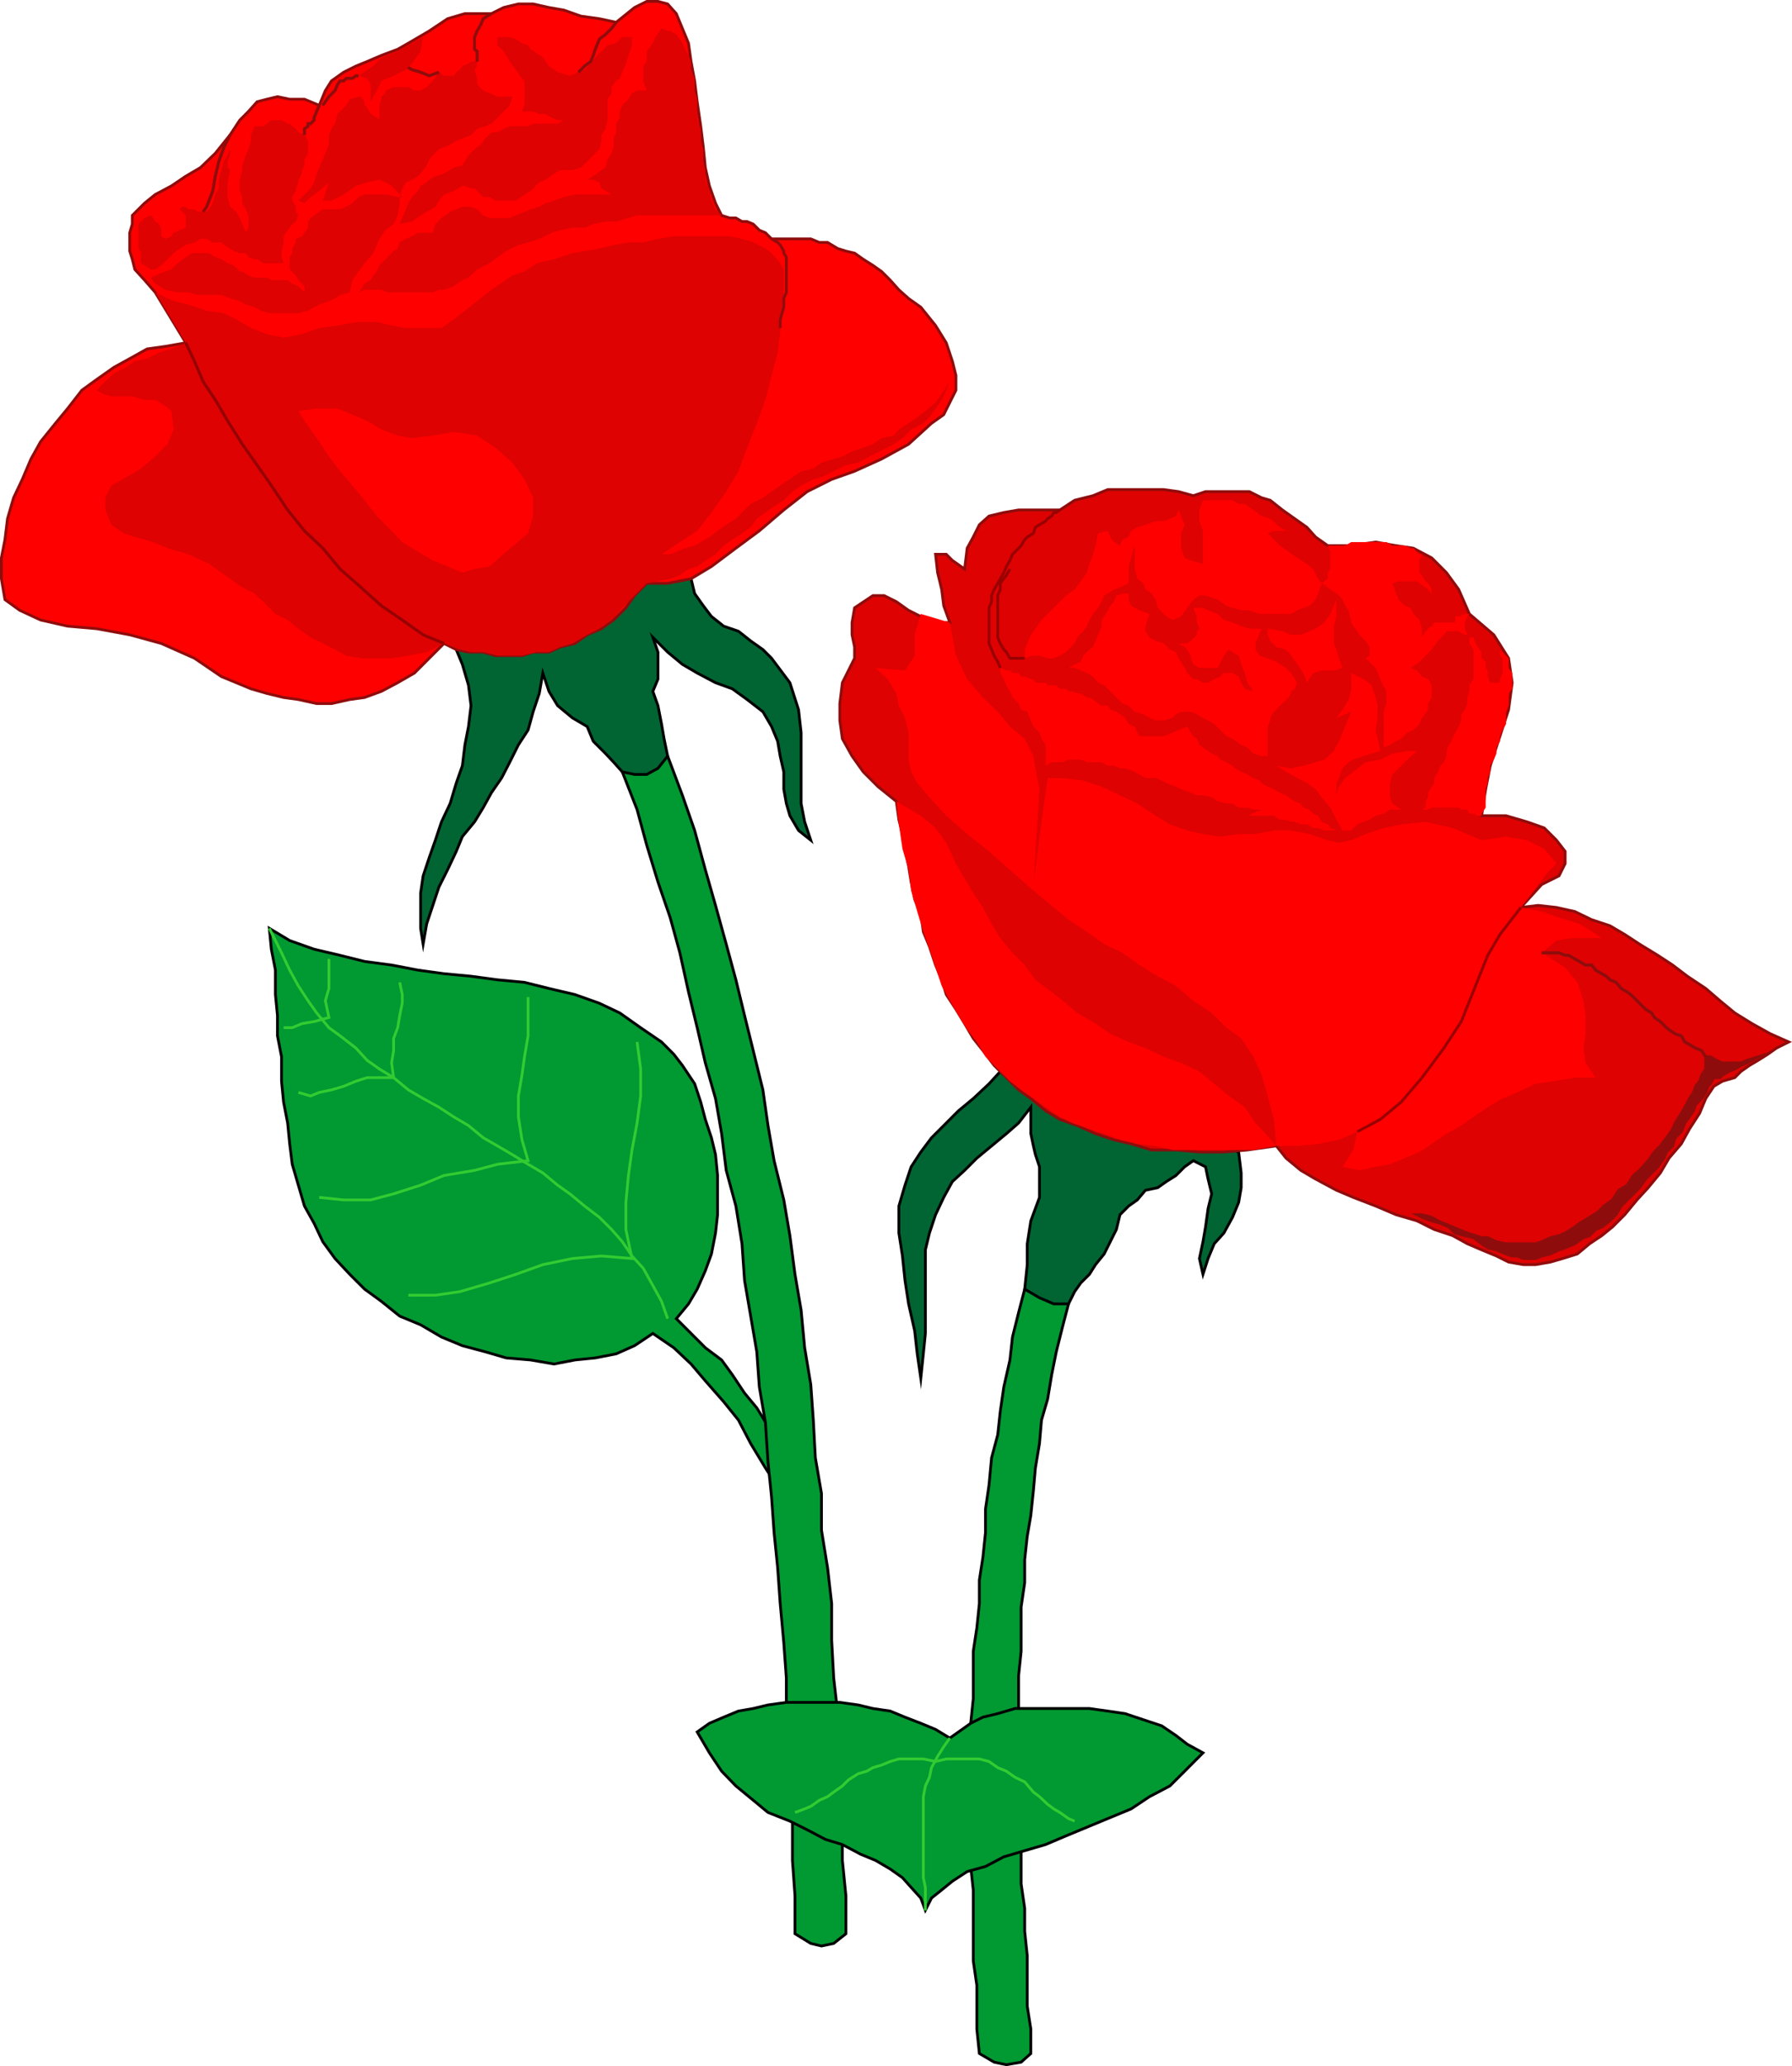 <svg xmlns="http://www.w3.org/2000/svg" width="351.808" height="405.447"><path fill="#009932" d="m52.874 182.17 4 2.403 4.796 1.699 5.102 1.2 4.8 1.198 5.302.704 5.199 1 5.097.699 5.301.5 5.2.699 5.3.5 4.801 1.2 5.102 1.198 4.796 1.704 4 1.898 4.102 2.898 4.102 2.801 2.398 2.403 1.7 2.199 2.402 3.597 1.199 3.602.898 3.398 1.2 3.602.8 3.3.403 4.098v7.704l-.403 3.597-.8 4.102-1.2 3.3-1.597 3.598-1.704 2.903-2.398 2.898 5.7 5.7 3.198 2.402 2.102 2.898 2.398 3.602 2.403 2.898 2.199 3.602 2.398 4.097v8.602l-2.898-4.5-2.898-4.801-2.403-4.602-2.898-3.597-3.602-4.102-2.8-3.3-3.399-3.2-4.102-2.8-3.597 2.402-3.602 1.597-4.097.801-4 .403-4.102.796-4.602-.796-4.796-.403-4.102-1.199-4.5-1.2-4.102-1.698-4.097-2.403-4.102-1.699-3.597-2.898-3.301-2.403-2.903-2.898-2.898-3.102-2.398-3.3-1.704-3.598-1.898-3.403-1.2-4.097-1.198-4.102-.5-4-.403-4.097-.8-4.102-.399-4.102v-4.796l-.8-4.102v-4l-.4-4.102v-4.796l-.8-4.102-.398-4.102"/><path fill="none" stroke="#000" stroke-miterlimit="10" stroke-width=".544" d="m52.874 182.17 4 2.403 4.796 1.699 5.102 1.2 4.8 1.198 5.302.704 5.199 1 5.097.699 5.301.5 5.2.699 5.3.5 4.801 1.2 5.102 1.198 4.796 1.704 4 1.898 4.102 2.898 4.102 2.801 2.398 2.403 1.7 2.199 2.402 3.597 1.199 3.602.898 3.398 1.2 3.602.8 3.3.403 4.098v7.704l-.403 3.597-.8 4.102-1.2 3.3-1.597 3.598-1.704 2.903-2.398 2.898 5.7 5.7 3.198 2.402 2.102 2.898 2.398 3.602 2.403 2.898 2.199 3.602 2.398 4.097v8.602l-2.898-4.5-2.898-4.801-2.403-4.602-2.898-3.597-3.602-4.102-2.8-3.3-3.399-3.2-4.102-2.8-3.597 2.402-3.602 1.597-4.097.801-4 .403-4.102.796-4.602-.796-4.796-.403-4.102-1.199-4.5-1.2-4.102-1.698-4.097-2.403-4.102-1.699-3.597-2.898-3.301-2.403-2.903-2.898-2.898-3.102-2.398-3.3-1.704-3.598-1.898-3.403-1.2-4.097-1.198-4.102-.5-4-.403-4.097-.8-4.102-.399-4.102v-4.796l-.8-4.102v-4l-.4-4.102v-4.796l-.8-4.102Zm0 0"/><path fill="#009932" d="m122.17 151.471 2.903 7.403 1.898 7 2.2 7.199 2.402 7 1.898 6.898 1.7 7.7 1.703 7 1.597 6.902 2 7 1.2 6.898.902 7.2 1.898 7 1.2 7.402.5 7.199 1.203 7 1.199 7 .5 6.898 1.199 7 .5 7.704.7 6.898.5 7 .698 6.898.5 7 .704 7.704.5 6.898v7l.699 7.2v7.402l.5 7v7.199l.5 7v7.398l3.097 1.903 2.102.5 2.398-.5 2.403-1.903v-7.398l-.7-7v-7.2l-.5-7v-7.402l-.402-7.199-.8-7-.399-7.398v-7.204l-.8-7-1.2-7.398v-7.2l-1.2-7-.402-7.402-.5-7-1.199-7.199-.699-7.398-1.2-7-1-7.602-1.198-7-1.903-7.699-1.199-6.898-1-7-1.898-7.704-1.704-6.898-1.699-7-1.898-7-2.102-7.602-2-7-2.097-7.699-2.403-6.898-2.898-7.7-8.903 3.098"/><path fill="none" stroke="#000" stroke-miterlimit="10" stroke-width=".544" d="m122.17 151.471 2.903 7.403 1.898 7 2.2 7.199 2.402 7 1.898 6.898 1.7 7.7 1.703 7 1.597 6.902 2 7 1.2 6.898.902 7.2 1.898 7 1.2 7.402.5 7.199 1.203 7 1.199 7 .5 6.898 1.199 7 .5 7.704.7 6.898.5 7 .698 6.898.5 7 .704 7.704.5 6.898v7l.699 7.2v7.402l.5 7v7.199l.5 7v7.398l3.097 1.903 2.102.5 2.398-.5 2.403-1.903v-7.398l-.7-7v-7.2l-.5-7v-7.402l-.402-7.199-.8-7-.399-7.398v-7.204l-.8-7-1.2-7.398v-7.2l-1.2-7-.402-7.402-.5-7-1.199-7.199-.699-7.398-1.2-7-1-7.602-1.198-7-1.903-7.699-1.199-6.898-1-7-1.898-7.704-1.704-6.898-1.699-7-1.898-7-2.102-7.602-2-7-2.097-7.699-2.403-6.898-2.898-7.7zm0 0"/><path fill="#006532" d="m89.073 126.272 1.699 4.102 1.2 4.097.5 4-.5 4.102-.7 3.597-.5 4.102-1.2 3.398-1.198 4-1.704 3.602-1.199 3.602-1.199 3.398-1.2 3.602-.5 3.398v6.898l.5 3.102.7-4 1.2-3.602 1.198-3.597 1.704-3.403 1.699-3.597 1.199-2.903 2.398-2.898 1.704-2.8 1.597-2.9 2-2.902 1.602-3.097 1.699-3.403 1.898-2.898 1-3.602 1.204-3.597.699-4 1.199 3.597 1.7 2.801 2.902 2.403 2.898 1.699 1.2 2.898 2.402 2.403 1.597 1.699 1.7 1.898 2.402.5h2.398l2.2-1.199 1.902-2.398-.7-3.403-.5-2.898-.703-3.602-1-2.8 1-2.399v-5.3l-1-2.9 2.903 2.9 2.898 2.402 2.903 1.699 3.597 1.898 3.301 1.2 2.898 2.101 3.102 2.398 1.7 2.903 1.198 2.898.5 2.903.704 3.097v3.403l.5 2.796.699 2.403 1.699 2.898 2.398 1.903-1.199-3.602-.699-3.602v-13.898l-.5-4.5-1.7-5.3-3.6-4.802-1.7-1.699-2.398-1.699-2.403-1.898-2.898-1-2.403-1.903-1.597-2.097-1.7-2.403-.703-2.898-29.097-2.903-17.5 15.602"/><path fill="none" stroke="#000" stroke-miterlimit="10" stroke-width=".544" d="m89.073 126.272 1.699 4.102 1.2 4.097.5 4-.5 4.102-.7 3.597-.5 4.102-1.2 3.398-1.198 4-1.704 3.602-1.199 3.602-1.199 3.398-1.2 3.602-.5 3.398v6.898l.5 3.102.7-4 1.2-3.602 1.198-3.597 1.704-3.403 1.699-3.597 1.199-2.903 2.398-2.898 1.704-2.8 1.597-2.9 2-2.902 1.602-3.097 1.699-3.403 1.898-2.898 1-3.602 1.204-3.597.699-4 1.199 3.597 1.7 2.801 2.902 2.403 2.898 1.699 1.2 2.898 2.402 2.403 1.597 1.699 1.7 1.898 2.402.5h2.398l2.2-1.199 1.902-2.398-.7-3.403-.5-2.898-.703-3.602-1-2.8 1-2.399v-5.3l-1-2.9 2.903 2.9 2.898 2.402 2.903 1.699 3.597 1.898 3.301 1.2 2.898 2.101 3.102 2.398 1.7 2.903 1.198 2.898.5 2.903.704 3.097v3.403l.5 2.796.699 2.403 1.699 2.898 2.398 1.903-1.199-3.602-.699-3.602v-13.898l-.5-4.5-1.7-5.3-3.6-4.802-1.7-1.699-2.398-1.699-2.403-1.898-2.898-1-2.403-1.903-1.597-2.097-1.7-2.403-.703-2.898-29.097-2.903zm0 0"/><path fill="none" stroke="#32cc32" stroke-miterlimit="10" stroke-width=".544" d="m52.874 182.17 2.398 4.801 1.602 3.403 1.699 3.097 1.898 2.903 1.7 2.398 2.402 2.898 2.199 1.602 3.102 2.398 2.199 2.403 2.398 1.699 2.801 1.7 2.898 2.402 2.903 1.699 3.097 1.699 2.903 1.898 2.898 1.704 2.903 2.398 2.796 1.602 2.903 1.699 3.097 1.898 2.903 1.7 2.898 2.402 2.403 1.699 2.898 2.398 2.898 2.204 2.403 2.398 2.097 2.398 1.903 2.801 2.199 2.403 1.898 3.398 1.704 3.102 1.199 3.398"/><path fill="none" stroke="#32cc32" stroke-miterlimit="10" stroke-width=".544" d="m125.073 204.471.699 5.301v5.3l-.7 5.302-1 5.296-.698 5-.5 5.301v5.301l1.199 5.7-6-.5-5.7.5-5.8 1.198-5.301 1.903-5.2 1.699-5.8 1.7-4.8.698H80.17m-17.5-19.199 4.801.5h5.301l4.5-1.199 5.3-1.7 4.598-1.902 6-1 4.5-1.199 6-.699-1.199-4.102-.699-4.5v-4.097l.7-4.102.5-3.597.698-4.102v-7.602m-25.199-2.898.5 2.398v1.704l-.5 2.398-.398 2.398-.801 2.102v2.398l-.398 2.403.398 2.898h-5.2l-2.198.7-2.403 1-2.398.703-2.403.5-1.699.699-2.398-.7m6-26.203v5.801l-.7 2.403.7 3.296-2.903.801-2.398.403-1.898.796H55.67"/><path fill="#009932" d="m209.772 255.874-8.602-2.903-1.199 4.602-1.199 4.8-.5 4.5-1.2 5.297-.698 4.801-.5 4.602-1.204 4.5-.5 5.3-.699 4.797v4.602l-.5 4.8-.699 4.5v4.598l-.5 4.801-.7 4.602v9.3l-.5 4.797v28.102l.5 4.602v13.898l.7 4.8v8.598l.5 4.801 2.898 1.7 2.403.5 2.898-.5 1.903-1.7v-4.8l-.704-4.5v-9.899l-.5-4.8v-4.5l-.699-4.802v-13.5l-.5-4.5v-22.796l.5-4.801v-8.7l.7-4.8v-4.5l.5-4.602.703-4.097.5-4.801.398-4.5.8-4.801.4-4.602 1.198-4.097.801-4.801.903-4.5 1.199-4.8 1.199-4.598"/><path fill="none" stroke="#000" stroke-miterlimit="10" stroke-width=".544" d="m209.772 255.874-8.602-2.903-1.199 4.602-1.199 4.8-.5 4.5-1.2 5.297-.698 4.801-.5 4.602-1.204 4.5-.5 5.3-.699 4.797v4.602l-.5 4.8-.699 4.5v4.598l-.5 4.801-.7 4.602v9.3l-.5 4.797v28.102l.5 4.602v13.898l.7 4.8v8.598l.5 4.801 2.898 1.7 2.403.5 2.898-.5 1.903-1.7v-4.8l-.704-4.5v-9.899l-.5-4.8v-4.5l-.699-4.802v-13.5l-.5-4.5v-22.796l.5-4.801v-8.7l.7-4.8v-4.5l.5-4.602.703-4.097.5-4.801.398-4.5.8-4.801.4-4.602 1.198-4.097.801-4.801.903-4.5 1.199-4.8zm0 0"/><path fill="#006532" d="m234.272 227.772-1.7 1.2-1.698 1.698-1.903 1.204-1.699 1.199-2.398.5-1.602 1.898-1.7 1.2-1.698 1.703-.704 2.898-1.199 2.398-1.199 2.403-1.7 2.097-1.198 1.903-1.704 1.699-1.199 1.7-1.199 2.402h-2.898l-2.801-1.204-2.903-1.699.5-4.8v-4.098l.704-4.5 1.699-4.602v-6l-.801-2.398-.398-1.7-.5-2.402v-5.199l-2.403 3.102-2.398 2.097-2.903 2.403-2.898 2.398-2.398 2.398-2.403 2.204-1.699 3.097-1.602 3.403-1.199 3.597-.8 3.301v16.398l-.399 4-.5 4.801-.7-4.8-.5-4.5-1.198-5.297-.704-4.602-.5-4.8-.699-4.5v-5.302l1.2-4.097 1.203-3.602 1.898-2.898 2.102-2.801 2.898-2.898 2.398-2.403 2.903-2.398 3.097-2.903 2.204-2.398 46.796 15.8.5 4.098v2.903l-.5 2.898-1.199 2.903-1.699 3.097-1.898 2.102-1.204 2.898-1 3.102-.699-3.102.7-3.3.5-2.899.5-3.602.703-2.898-.704-2.898-.5-2.403-2.398-1.199"/><path fill="none" stroke="#000" stroke-miterlimit="10" stroke-width=".544" d="m234.272 227.772-1.7 1.2-1.698 1.698-1.903 1.204-1.699 1.199-2.398.5-1.602 1.898-1.7 1.2-1.698 1.703-.704 2.898-1.199 2.398-1.199 2.403-1.7 2.097-1.198 1.903-1.704 1.699-1.199 1.7-1.199 2.402h-2.898l-2.801-1.204-2.903-1.699.5-4.8v-4.098l.704-4.5 1.699-4.602v-6l-.801-2.398-.398-1.7-.5-2.402v-5.199l-2.403 3.102-2.398 2.097-2.903 2.403-2.898 2.398-2.398 2.398-2.403 2.204-1.699 3.097-1.602 3.403-1.199 3.597-.8 3.301v16.398l-.399 4-.5 4.801-.7-4.8-.5-4.5-1.198-5.297-.704-4.602-.5-4.8-.699-4.5v-5.302l1.2-4.097 1.203-3.602 1.898-2.898 2.102-2.801 2.898-2.898 2.398-2.403 2.903-2.398 3.097-2.903 2.204-2.398 46.796 15.8.5 4.098v2.903l-.5 2.898-1.199 2.903-1.699 3.097-1.898 2.102-1.204 2.898-1 3.102-.699-3.102.7-3.3.5-2.899.5-3.602.703-2.898-.704-2.898-.5-2.403zm0 0"/><path fill="#009932" d="m181.67 374.874 1.204-2.403 2-1.597 2.097-1.704 2.903-1.898 3.597-1 3.602-1.898 4.097-1.204 4.102-1.199 4-1.699 4.102-1.7 4.097-1.698 4.602-1.903 3.597-2.398 4-2.102 2.903-2.898 3.597-3.602-3.097-1.699-2.2-1.7-2.8-1.902-3.602-1.199-3.597-1.199-3.403-.5-3.597-.5h-14.602l-3.398 1-2.903.7-2.398 1.198-2.403 1.704-1.699 1.199-2.8-1.7-2.899-1.203-3.102-1.199-2.898-1.199-3.398-.5-2.903-.7-3.597-.5h-10.5l-3.602.5-2.898.7-2.903.5-2.898 1.2-2.801 1.198-2.398 1.704 2.398 4.097 2.398 3.602 2.801 2.898 3.403 2.801 2.898 2.398 4.3 1.704 3.4 1.699 3.6 1.898 3.302 1 3.597 1.903 2.903 1.199 2.898 1.699 2.398 1.7 1.704 1.902 1.898 2.097.898 2.403"/><path fill="none" stroke="#000" stroke-miterlimit="10" stroke-width=".544" d="m181.67 374.874 1.204-2.403 2-1.597 2.097-1.704 2.903-1.898 3.597-1 3.602-1.898 4.097-1.204 4.102-1.199 4-1.699 4.102-1.7 4.097-1.698 4.602-1.903 3.597-2.398 4-2.102 2.903-2.898 3.597-3.602-3.097-1.699-2.2-1.7-2.8-1.902-3.602-1.199-3.597-1.199-3.403-.5-3.597-.5h-14.602l-3.398 1-2.903.7-2.398 1.198-2.403 1.704-1.699 1.199-2.8-1.7-2.899-1.203-3.102-1.199-2.898-1.199-3.398-.5-2.903-.7-3.597-.5h-10.5l-3.602.5-2.898.7-2.903.5-2.898 1.2-2.801 1.198-2.398 1.704 2.398 4.097 2.398 3.602 2.801 2.898 3.403 2.801 2.898 2.398 4.3 1.704 3.4 1.699 3.6 1.898 3.302 1 3.597 1.903 2.903 1.199 2.898 1.699 2.398 1.7 1.704 1.902 1.898 2.097zm0 0"/><path fill="none" stroke="#32cc32" stroke-miterlimit="10" stroke-width=".544" d="m186.471 341.073-1.199 1.699-1.2 1.898-1.198 2.204-.403 1.898-.8 1.7-.399 2.1v15.9l.398 1.902v4.5"/><path fill="none" stroke="#32cc32" stroke-miterlimit="10" stroke-width=".544" d="m156.073 355.67 1.898-.699 1.2-.5 1.703-1.199 1.597-.7 1.2-.902 1.703-1.199 1.199-1.199 1.898-1.2 1.7-.5 1.203-.698 1.699-.5 1.699-.704 1.7-.5h4.8l2.398.5 2.102-.5h6.5l1.898.5 1.704 1.204 1.699.699 1.699 1.199 1.898.898 1.704 2 1.199.903 1.597 1.5 1.204.898 1.199.7 1.699 1.203 1.2.5"/><path fill="#de0202" d="m167.772 119.272-.5 2.898v2.403l.5 2.398v2.2l-2.398 4.8-.5 4.102v3.3l.5 3.598 1.898 3.403 2.2 3.097 2.902 2.903 3.597 2.898.5 3.602.7 2.796.5 2.903.703 3.398.5 3.102.699 3.398 1.199 2.801.5 3.602 1.2 2.898 1.198 3.602 1.204 2.898.898 2.898 1.898 2.903 1.704 2.8 1.699 2.899 1.898 2.398 2.2 2.903 2.402 2.398 2.398 2.403 2.403 1.699 2.898 2.398 2.8 1.7 3.4 1.203 3.6 1.597 3.598 1.2 3.403.8 4 1.2h4.8l4.598.402h4.801l4.602-.403 5.699-.796 1.898 2.398 2.903 2.398 2.898 1.704 4.102 2.199 3.296 1.398 4.403 1.7 4 1.703 4.097 1.199 3.403 1.699 3.597 1.2 2.903 1.6 2.8 1.2 2.899 1.2 2.398 1.198 2.903.5h2.398l2.903-.5 2.398-.699 2.898-.898 2.403-2 2.398-1.602 2.102-1.699 2.398-2.398 2.403-2.903 2.199-2.398 2.398-2.903 1.7-2.898 2.402-2.8 1.597-2.9 2-3.1 1.204-2.9 1.597-2.402 1.7-1 2.402-.699 1.199-1.199 1.7-1.2 1.698-1 1.903-1.198 1.699-1.204 2.398-1.199-3.597-1.597-3.602-2-3.398-2.102-2.903-2.398-2.796-2.403-3.602-2.398-2.898-2.2-2.903-1.902-3.597-2.199-2.903-1.898-2.898-1.704-3.602-1.199-3.3-1.597-3.598-.801-3.602-.403-3.398.403 4.097-4.5 3.403-1.7 1.199-2.402v-2.398l-1.7-2.2-2.402-2.402-3.398-1.199-4.102-1.2h-4.796l.796-5.198.903-4.602 1.898-5.8 1.7-5.2.703-5.3-.704-4.802-2.898-4.597-4.8-4.102-2.098-4.8-2.403-3.297-2.898-2.903-3.602-1.898-3.398-.5-4-.7-4.801.7h-4.602l-2.398-1.7-1.7-1.902-2.402-1.699-2.398-1.7-2.398-1.902-1.704-.5-2.398-1.199h-8.602l-2.398.801-2.898-.8-2.903-.4h-11l-2.898 1.2-3.602.898-2.898 1.903h-8.102l-2.898.5-2.903.699-1.898 1.7-1.2 2.402-1.198 2.199-.5 4.097-2.403-1.699-1.199-1.199h-2.102l.403 3.602.8 3.296.399 3.204 1.2 3.296h-2.802l-2.898-1.199-2.398-1.199-2.403-1.7-2.398-1.198h-2.2l-3.601 2.398"/><path fill="none" stroke="#8f0c0c" stroke-miterlimit="10" stroke-width=".544" d="m167.772 119.272-.5 2.898v2.403l.5 2.398v2.2l-2.398 4.8-.5 4.102v3.3l.5 3.598 1.898 3.403 2.2 3.097 2.902 2.903 3.597 2.898.5 3.602.7 2.796.5 2.903.703 3.398.5 3.102.699 3.398 1.199 2.801.5 3.602 1.2 2.898 1.198 3.602 1.204 2.898.898 2.898 1.898 2.903 1.704 2.8 1.699 2.899 1.898 2.398 2.2 2.903 2.402 2.398 2.398 2.403 2.403 1.699 2.898 2.398 2.8 1.7 3.4 1.203 3.6 1.597 3.598 1.2 3.403.8 4 1.2h4.8l4.598.402h4.801l4.602-.403 5.699-.796 1.898 2.398 2.903 2.398 2.898 1.704 4.102 2.199 3.296 1.398 4.403 1.7 4 1.703 4.097 1.199 3.403 1.699 3.597 1.2 2.903 1.6 2.8 1.2 2.899 1.2 2.398 1.198 2.903.5h2.398l2.903-.5 2.398-.699 2.898-.898 2.403-2 2.398-1.602 2.102-1.699 2.398-2.398 2.403-2.903 2.199-2.398 2.398-2.903 1.7-2.898 2.402-2.8 1.597-2.9 2-3.1 1.204-2.9 1.597-2.402 1.7-1 2.402-.699 1.199-1.199 1.7-1.2 1.698-1 1.903-1.198 1.699-1.204 2.398-1.199-3.597-1.597-3.602-2-3.398-2.102-2.903-2.398-2.796-2.403-3.602-2.398-2.898-2.2-2.903-1.902-3.597-2.199-2.903-1.898-2.898-1.704-3.602-1.199-3.3-1.597-3.598-.801-3.602-.403-3.398.403 4.097-4.5 3.403-1.7 1.199-2.402v-2.398l-1.7-2.2-2.402-2.402-3.398-1.199-4.102-1.2h-4.796l.796-5.198.903-4.602 1.898-5.8 1.7-5.2.703-5.3-.704-4.802-2.898-4.597-4.8-4.102-2.098-4.8-2.403-3.297-2.898-2.903-3.602-1.898-3.398-.5-4-.7-4.801.7h-4.602l-2.398-1.7-1.7-1.902-2.402-1.699-2.398-1.7-2.398-1.902-1.704-.5-2.398-1.199h-8.602l-2.398.801-2.898-.8-2.903-.4h-11l-2.898 1.2-3.602.898-2.898 1.903h-8.102l-2.898.5-2.903.699-1.898 1.7-1.2 2.402-1.198 2.199-.5 4.097-2.403-1.699-1.199-1.199h-2.102l.403 3.602.8 3.296.399 3.204 1.2 3.296h-2.802l-2.898-1.199-2.398-1.199-2.403-1.7-2.398-1.198h-2.2zm0 0"/><path fill="red" d="m175.971 157.272 4.801 2.8 2.898 2.4 2.102 2.902 1.898 4.097 1.704 2.903 1.699 2.898 1.898 2.8 1.7 3.2 1.703 2.8 2.398 2.9 2.398 2.402 2.102 2.898 3.2 2.398 2.8 2.204 2.2 1.898 3.6 2.102 2.9 2 3.6 1.597 3.302 1.2 3.597 1.703 3.403 1.199 3.597 1.699 2.903 2.398 2.898 2.403 3.102 2.199 2.097 3.102 2 2.097 2.102 2.403-4.5.796H230.17l-3.296-.796-3.602-.403-3.398-.8-3.102-1.2-2.898-.898-3.403-1.2-2.398-1.203-2.801-1.898-2.398-1.7-2.403-1.698-2.199-1.704-2.398-2.398-2.403-2.398-1.699-2.903-1.898-2.398-1.704-2.801-1.699-2.898-1.597-2.903-1.204-3.597-1.199-3.602-1.199-3.398-1.2-4-1.198-4.102-.5-4.102-1.204-4.097-.699-4.801-.5-4.5"/><path fill="red" d="m171.874 131.073 2.398 2.199 1.7 2.8.5 2.4 1.198 2.402.704 2.898v5.3l.5 2.4 1.199 2.198 2.398 2.801 3.301 3.602 4.102 3.597 4.296 3.403 4.602 4.097 4.102 3.602 4 3.3 2.898 2.4 3.602 2.402 3.398 2.398 3.602 1.7 3.296 2.402 3.602 2.199 3.602 1.898 3.398 2.903 3.602 2.398 2.898 2.898 2.898 2.102 2.403 3.602 1.597 3.597 1.204 4.102 1.199 4.597.5 5.204h4.097l4.102-.403 4.102-.8 3.597-1.598-.8 3.597-2.098 3.301 3.3.7 3.2-.7 2.8-.5 5.797-2.398 2.403-1.602 2.898-2 2.903-1.597 2.398-1.704 2.8-1.898 2.9-1.7 2.902-1.198 3.597-1.704 3.602-.5 4.097-.699h4.102l-2-2.898-.398-2.903.398-2.796v-3.602l-.398-2.898-1.204-3.602-2.398-2.898-4.602-2.903 2.903-2.398 2.898-.5h6l-4.398-2.801-4-1.2-3.403-1.198-4.097-.801 1.699-2.102 1.7-2.398 1.902-2.403 1.699-1.699-2.403-2.898-3.398-1.7-4.102-.703-4.796.704-5.704-2.403-5.296-1.199-4.801.5-3.403.7-3.597 1.198-2.801 1.204-2.398.5-2.204-.5-3.597-1.204-3.602-.699h-3.398l-3.602.7h-3.3l-3.598.5-3.403-.5-3.097-.7-3.403-1.199-2.796-1.7-3.602-2.402-3.398-1.597-3.602-1.7-3.602-1.203-4.097-.5h-2.903l-1.199 8.602-1.597 12.3 1.199-18.698-.801-4.102-.398-2.398-1.704-3.403-2.898-2.398-2.398-2.903-2.903-2.796-3.097-3.602-2.204-4.602-1.199-6.5-5.699-1.699-1.2 4.102v4.097l-1.902 2.903-5.796-.5"/><path fill="#8f0c0c" d="M278.17 238.374h1l1.903.5 1.199.699 1.2.5 1.698.699 1.204.5 1.699.7 1.597.5 1.204.402h1.199l1.699.796 1.898.403h5.801l1.2-.403 1.703-.796 1.699-.403 1.199-.5 1.898-1.199.903-.7 2-1.198 1.597-1 1.204-1.204 1.699-1.199 1.199-1.898 1.7-1 1.198-1.903 1.204-1 1.699-1.898 1.199-1.7 1.2-1.198 1.198-1.602 1.204-1.7.5-1.198 1.199-1.903.699-1.199.898-1.7.801-1.198.403-1.204.796-1 .403-1.199.8-1.199v-2.398h.899l1.2.699 1.198.5h3.602l1.2-.5 2.198-.7-1.199.7-1 .5-1.199.5-1.2.699-1.198.5-1.204.7-.5.5h-1.199l-.699 1.198-.5.5-.398 1.204-.801 1.199-1.2 1.199-.402 1.2-.8 1.198-.899 1.204-.7 1.699-1.198 1.199-.5 1.602-1.204 1.199-.5 1.199-1.199 1.7-1.199 1.198-1.2 1.204-1.198 1.699-1.204 1.199-2.398 2.398-1 1.704-1.2 1.199-1.6 1.199-1.2.5-1.2 1.2-1.198.402-1.704 1.199-1.898.8-1.2.399-1.698.8-1.704.4-1.199.5h-2.398l-1.2-.5h-1l-1.203-.4-1.898-.8-1.7-.398-1.198-.801-1.602-1.2-1.7-.402-1.902-.5-1.199-1.199-1.699-.7-1.7-.5-1.902-.698-1-.5"/><path fill="none" stroke="#8f0c0c" stroke-miterlimit="10" stroke-width=".544" d="M278.17 238.374h1l1.903.5 1.199.699 1.2.5 1.698.699 1.204.5 1.699.7 1.597.5 1.204.402h1.199l1.699.796 1.898.403h5.801l1.2-.403 1.703-.796 1.699-.403 1.199-.5 1.898-1.199.903-.7 2-1.198 1.597-1 1.204-1.204 1.699-1.199 1.199-1.898 1.7-1 1.198-1.903 1.204-1 1.699-1.898 1.199-1.7 1.2-1.198 1.198-1.602 1.204-1.7.5-1.198 1.199-1.903.699-1.199.898-1.7.801-1.198.403-1.204.796-1 .403-1.199.8-1.199v-2.398h.899l1.2.699 1.198.5h3.602l1.2-.5 2.198-.7-1.199.7-1 .5-1.199.5-1.2.699-1.198.5-1.204.7-.5.5h-1.199l-.699 1.198-.5.5-.398 1.204-.801 1.199-1.2 1.199-.402 1.2-.8 1.198-.899 1.204-.7 1.699-1.198 1.199-.5 1.602-1.204 1.199-.5 1.199-1.199 1.7-1.199 1.198-1.2 1.204-1.198 1.699-1.204 1.199-2.398 2.398-1 1.704-1.2 1.199-1.6 1.199-1.2.5-1.2 1.2-1.198.402-1.704 1.199-1.898.8-1.2.399-1.698.8-1.704.4-1.199.5h-2.398l-1.2-.5h-1l-1.203-.4-1.898-.8-1.7-.398-1.198-.801-1.602-1.2-1.7-.402-1.902-.5-1.199-1.199-1.699-.7-1.7-.5-1.902-.698zm24.5-51.403h3.403l1.199.5h.7l1.198.7.903.5 1.199.703h1.2l.8 1 1.2.699.902.5.699.699 1.199.5 1 1.2 1.2.698.698.5 2.903 2.903 1.199.699.5.898 1.2.801 1.198 1.2.5.402 1.204.8 1.199.399.699 1.2.898.5 1.204.698 1.199.5.8 1.204"/><path fill="none" stroke="#8f0c0c" stroke-miterlimit="10" stroke-width=".544" d="M302.67 186.971h3.403l1.199.5h.7l1.198.7.903.5 1.199.703h1.2l.8 1 1.2.699.902.5.699.699 1.199.5 1 1.2 1.2.698.698.5 2.903 2.903 1.199.699.5.898 1.2.801 1.198 1.2.5.402 1.204.8 1.199.399.699 1.2.898.5 1.204.698 1.199.5.8 1.204"/><path fill="red" d="M290.874 160.073h-1.204v-.403h-1.199l-.398-.796h-1.2l-.5-.403h-5.3l-.7.403h-1.203l.704-.403v-1.199l.5-.8v-.9l.699-1.198.5-.704v-1l.699-1.199.5-1.199.7-.7.5-1.198v-1l.5-1.204.698-1.199.5-1.199.704-1.2.5-1.198v-1.204l.699-.898.5-1.2v-1.198l.398-1.204v-1.199l.801-1.199v-5.8l-.8-1.2v-1.2h.8l.398 1.2.801 1.2.403.5v1.198l.796.704v1.199l.403.5v1.199l.5 1.2h1.898v-.7l.5-1.2v-2.902l-.5-.5v-2.398 1.2l1.7 1.698v1.903l.703 1v3.097l-.704.903v2.398l-.5 1.2v2.402l-.699 1.199-.5 1.2v1l-.699 1.198v1.204l-.5 1.199-.7 1.199v1.2l-.5 1.198v1l-.402 1.204v3.597l-.796 1.2v.402m-28.5 2.898-1.204-.5-.5-.699-1.199-.5-.699-1.2-1-.402-.7-.796-1.198-.403-.5-.8-1.204-.399-1.199-.8-.5-.4-1.199-.5-1.2-.698-1.198-.5-1.204-.704-.398-.5-1.2-.5-1.198-.699-1.204-.5-1.199-.699-.5-.5-1.199-.7-1.2-.5-.5-.698-1.198-.5-.704-.5-1-.704-.699-.5-.5-1.199-.699-.5-.5-.699-.7-1.2-1.698.7-1.204.5-1.699.7h-4.8l-.399-.7-.5-1.2-1.2-.5-.698-1.198-1-.704-.704-.5-1.199-.398-.5-.8h-1.199l-.7-.4-1-.8-.698-.398h-.5l-1.204-.801h-.699l-1-.403h-.699l-.5-.5h-1.2l-.698-.699h-1.704l-.398-.5h-2l-.398-.699h-.5l-1.204-.5h-.699l-.5-.7h-1.199l-.5-.5h-.7l-1.198-.5v1l.699 1.2.5 1.2.699 1.198.5 1.204 1.2 1.199.5 1.199 1.198.398.704 1.704.5 1.199 1.199 1.199.398 1.2.801 1.198v4.102l1.2-.7h2.1l1.2-.5h2.398l1.204.5h2.898l1.2.7h1.198l1.204.5h1l1.898.7.898.5 1.204.698h2l1.199.5.898.5 1.903.704 1 .5 1.898.699 1.2.5h1.198l1.704.398 1.199.801 1.699.398h1.2l1.198.801h1.704l1.199.403h1.597l-2.796 1.199h5.199l1.199.8h1.2l1 .399h.698l1.204.5h1.199l1.199.7h1l1.2.5h2.402m1.199-.001h1.699l1.2-1.199 1.198-.5 1.204-.398 1.199-.801 1.597-.403 1.204-.796h2.199l-1.7-1.204-.5-1.199v-2.8l.5-1.7 2.899-2.898 1.898-1.7h-1.898l-2.898.5-2.403 1.2-2.898.5-2.403 1.898-1.597 1.2-1.2 1.703-.5 1.699v-2.403l.5-1 .7-1.898 1.199-1.2.898-.5 2-.698 1.602-.5 1.7-.5-.5-2.403-.4-1.699.4-2.398v-2.403l-.4-1.597-.8-2.403-1.602-1.199-2.398-1.2v3.098l-.5 2.102-1.2 2-1.198 1.602 2.898-1.204-1.2 2.903-1.198 2.898-1 1.903-1.903 1.699-1.699.5-2.398.699-2.403.5-2.898-.5 1.898 1.2 2.2 1.198 1.902 1 1.699 1.204 1.2 1.597 1.698 2 1.204 2.403 1.199 2.097"/><path fill="red" d="M271.67 146.67v-7l.5-1.597v-2.403l-1.199-2.398-.898-2.2-2-1.902.8-.5v-1.699l-.8-1.199-1.2-1.2-.402-.698-.8-1-.399-.704-.5-2.398-.7-.898-.5-1.204-.698-.796-.5-.403-1.204-.8-.5-.399-1.199-.8.5-.4.7-.5v-1.198l.5-.704v-3.398l-.5-1.2h3.402l1.199-.698h6.898l1.204.699h2.398l1.2.5h.5l1.198 1.199h.5l-.5 1.2v2.402l.5.5.704 1.199.5.398.699 1.2v.8l-1.2-1.199-1.203-.8-.5-.4h-3.597l-1.2.4.7 2 .5 1.198 1.199 1.204 1.2.398.5 1.2 1.198 1.198.5 1.704v1.699l.704-1.2.5-.5.699-.5.5-.703h4.097v-1.199h.704l1.199-.5h.898l-.398.5-.5 1.2v1.203l.5 1.199h-.5l-1.2-.7h-2.402l-.5.7-1.199 1.199-1.2 1.7-2.402 2.402-1.699 1.199 1.2.5 1 1.199 1.203.5.699 1.2v2.402l-.7 1.199v1.199l-1.203 1.602-.5 1.199-1.199 1.199-1.199.5-1.2 1.2-1 .5-1.198.698-1.204.5m-61.898-15.597h1.2l1.198.5 1.204.5 1.199.699 1 1.2 1.199.5 1.2 1.198 1.198 1.204 1.204 1.199 1.199.398 1.199 1.2 1.7.5 1.198.703 1.204.5h1.597l1.7-.5.703-.704 1-.5h1.898l1.2.5 1.198.704 1 .5 1.204.699 2.398 2.398 1.2.5 1.698 1.2 1.204.5 1.199 1.203 1.597.5h1.204v-5.801l.5-1.2v-.5l.699-1.203.5-.398.699-.8.5-.4 1.2-1.198.5-.801v-.403l.698-.5.5-1.199-1.199-1.898-1-1-1.898-1.2-1.7-.703-1.601-.5-.8-1.199v-1.199l1.198-2.898h-2.398l-1.602-.5-1.699-.704-1.699-.5-1.2-1.199-1.902-.699-1-.5h-1.898l.7 1.7v1.198l.5 1.204-.5.5v.699l-1.2 1.199-.7.5h-1.698l1.199.7.5.5.699 1.198v.5l.5 1.204 1.2.699h3.6l1.2-2.403 1-1.199.7.5 1.198.7.5 1.703.704 1.699.5 1.898 1.199 1.7-1.7-.5-.703-1.2-.5-1.199-1.199-.7h-1.699l-.7.7-1.198.5-1.204.7h-1l-1.199-.7h-.699l-1.2-1.2-.5-1-1.198-1.902-.5-1.199-1.204-.5-1.199-1.199-1.597-.5-1.204-.7-.796-1.198v-1l.796-2.403-2-.699-1.597-.898-.5-1.204v-1.199h-1.2l-1.203.403-.5 1.199-.699.8-.5.899-.699 1.2-.5.698v1.204l-.7 1.699-1 2.398-.698.5-1.204 1.2-.5 1.203-1.199.5-1.199.699"/><path fill="red" d="m256.573 133.971 1.199-1.898 1.7-.5h2.402l1.699-.5-.7-1.903-.5-1.699-.5-1.199v-3.398l.5-1.903v-3.3l-1.203 2.8-1.199 1.7-1.699 1.203-1.2.5-1.698.699h-1.903l-1.699-.7-2.898-.5v1.2l.5 1.199 1.199 1.2 1.898.5 1 1.198 1.2 1.704 1.203 1.699.699 1.898"/><path fill="none" stroke="#900" stroke-miterlimit="10" stroke-width=".544" d="m196.374 131.073-.5-1.2-.704-1.203-1-2.398v-7l.5-1.2v-1.198l.5-1.204.704-1.199.5-.898.699-1.2.5-1.203.699-1.199.5-1.199 1.7-1.7.698-1.198.5-.5 1.204-.704.398-1.199.8-.5 1.2-.699.398-.5.801-.5.403-.7h.5l.699-.5"/><path fill="red" d="m206.874 129.17 1.199-.5 1.199-.699 1.7-1.699.5-1.2 1.198-1.198.704-1 .5-1.204.699-1.199 1-1.199.699-1.2.5-1.198.7-.403 1.198-.8 1.204-.399 1.699-.8v-3.302l.5-1.699.699-2.398v4.597l.5 1.903 1.2.898.402 1.2 1.199.8.8 1.2.399 1.601 1.7 1.7 1.198.698 1.704-.699 1.199-1.699 1.199-1.602 1.2-.796h1.198l2.403.796.5.403 1.199.8 1.2.399 1.698.5h1.602l2 .7h6.2l1.198-.7 1.204-.5 1.199-.398 1.199-1.204.5-1.199.7-2-.7-.898-1-1.903-1.2-1-1.902-1.199-3.398-2.398-1.2-1.2-1.198-1.203 1.199-.5h2.398l1 .5-2.199-1.199-1.898-1.699-1.704-.5-1.597-1.2-1.7-1.198h-1.203l-1.199-.704h-5.8l-.7 1.903v2.199l.7 1.898v6.5l-2.399-.699-1.2-.5-.698-1.898v-2.903l.699-1.699-.7-1.699-.5-1.2-.5 1.2-1.203.5-1.199.5h-1.597l-2 .7-1.602.5-1.2.698-.5 1.204-1.198.5-.5 1.199-1.204-.7-.699-1-.5-1.203-1.898.5-.5 2.403-.5 1.699-.7 1.898-.5 1.704-1.203 1.699-1.199 1.597-1.699 1.204-2.398 2.398-1.204 1.2-1.199 1.198-1.199 1.704-.898 1.199-.704 1.699-.5 1.2v1.698l1.204-.5h1.699l1.597.5h1.204"/><path fill="none" stroke="#900" stroke-miterlimit="10" stroke-width=".544" d="M201.17 129.17h-2.898l-.7-1.199-.5-.5-.698-1.199-.5-1.2v-8.198l.5-1.204v-1.199l1.199-1.597.699-1.204"/><path fill="red" d="M.272 113.573v-4.102l.7-3.597.5-4.102L2.67 97.67l1.704-3.597 1.699-4L7.97 86.67l2.903-3.597 2.398-2.903 2.8-3.597 2.9-2.102 3.402-2.398 3.097-1.7 3.403-1.902 3.597-.5 4-.699-6-9.898-2.097-2.403-1.903-2.097-.5-2-.5-1.602V45.67l.5-1.699v-1.699l1.2-1.2 1.203-1.198 2.097-1.704 3.2-1.699 2.8-1.898 2.903-1.7 2.898-2.8 2.898-3.602 1.903-2.898 1.699-1.7 1.7-1.902 1.902-.5 2.097-.5 2.403.5h2.898l2.898 1.2 1.204-2.899 1.199-1.898 2.398-1.704 2.403-1.199 2.199-.898 2.8-1.2 3.2-1.203 2.097-1.199 4.102-2.398 3.602-2.403 3.398-1h5.2l2.402-1.199 2.898-.699h2.898l3.102.7 2.898.5 3.403 1.198 3.597.5 3.301.704 3.602-2.903L126.97.272h2.2l1.902.5 1.699 1.898 1.2 2.903 1.198 2.898.5 3.602.704 3.8.5 4.098.699 4.801.5 4.102.398 4 .801 3.597 1.2 3.403 1.198 2.398 1.602.5h1.2l1.198.7h1l1.204.5 1.199 1.198 1.199.5 1.2 1.204h7.698l1.704.699h1.597l2 1.199 1.602.5 1.699.398 1.7 1.204 1.902 1.199 1.699 1.199 1.699 1.7 1.7 1.902 1.902 1.699 2.398 1.699 2.898 3.602 2.102 3.398 1.2 3.602.698 2.796v2.903l-1.199 2.398-1.199 2.403-2.398 1.699-4.5 4.097-5.301 2.903-5.301 2.398-4.5 1.602-4.8 2.398-4.598 3.602-4.801 4.097-4.602 3.403-4.8 3.597-4 2.403-4.598.898h-4.102l-2.398 2.403-1.7 2.398-2.402 2.398-2.398 1.704-2.801 1.199-2.398 1.699-2.903.7-2.199 1h-3.102l-2.199.698h-5.199l-2.398-.699H91.97l-2.398-.5-2.403-1.199-2.898 2.898-2.898 2.903-3.301 1.898-3.2 1.7-3.3 1.203-2.903.398-3.597.8H62.17l-3.597-.8-2.903-.398-3.296-.801-3.102-.903-2.898-1.199-2.903-1.199-5.3-3.602-6.5-2.898-6.2-1.7-6.5-1.198-5.699-.5-5.3-1.204-4.098-1.898L.97 117.67l-.699-4.097"/><path fill="none" stroke="#8f0c0c" stroke-miterlimit="10" stroke-width=".544" d="M.272 113.573v-4.102l.7-3.597.5-4.102L2.67 97.67l1.704-3.597 1.699-4L7.97 86.67l2.903-3.597 2.398-2.903 2.8-3.597 2.9-2.102 3.402-2.398 3.097-1.7 3.403-1.902 3.597-.5 4-.699-6-9.898-2.097-2.403-1.903-2.097-.5-2-.5-1.602V45.67l.5-1.699v-1.699l1.2-1.2 1.203-1.198 2.097-1.704 3.2-1.699 2.8-1.898 2.903-1.7 2.898-2.8 2.898-3.602 1.903-2.898 1.699-1.7 1.7-1.902 1.902-.5 2.097-.5 2.403.5h2.898l2.898 1.2 1.204-2.899 1.199-1.898 2.398-1.704 2.403-1.199 2.199-.898 2.8-1.2 3.2-1.203 2.097-1.199 4.102-2.398 3.602-2.403 3.398-1h5.2l2.402-1.199 2.898-.699h2.898l3.102.7 2.898.5 3.403 1.198 3.597.5 3.301.704 3.602-2.903L126.97.272h2.2l1.902.5 1.699 1.898 1.2 2.903 1.198 2.898.5 3.602.704 3.8.5 4.098.699 4.801.5 4.102.398 4 .801 3.597 1.2 3.403 1.198 2.398 1.602.5h1.2l1.198.7h1l1.204.5 1.199 1.198 1.199.5 1.2 1.204h7.698l1.704.699h1.597l2 1.199 1.602.5 1.699.398 1.7 1.204 1.902 1.199 1.699 1.199 1.699 1.7 1.7 1.902 1.902 1.699 2.398 1.699 2.898 3.602 2.102 3.398 1.2 3.602.698 2.796v2.903l-1.199 2.398-1.199 2.403-2.398 1.699-4.5 4.097-5.301 2.903-5.301 2.398-4.5 1.602-4.8 2.398-4.598 3.602-4.801 4.097-4.602 3.403-4.8 3.597-4 2.403-4.598.898h-4.102l-2.398 2.403-1.7 2.398-2.402 2.398-2.398 1.704-2.801 1.199-2.398 1.699-2.903.7-2.199 1h-3.102l-2.199.698h-5.199l-2.398-.699H91.97l-2.398-.5-2.403-1.199-2.898 2.898-2.898 2.903-3.301 1.898-3.2 1.7-3.3 1.203-2.903.398-3.597.8H62.17l-3.597-.8-2.903-.398-3.296-.801-3.102-.903-2.898-1.199-2.903-1.199-5.3-3.602-6.5-2.898-6.2-1.7-6.5-1.198-5.699-.5-5.3-1.204-4.098-1.898L.97 117.67zm0 0"/><path fill="#de0202" d="M20.67 100.073V97.67l1.204-2.398 2.898-1.602 2.898-1.699 2.801-2.398 2.403-2.403 1.199-2.898-.403-3.602-1.199-1-2-1.199h-2.097l-2.403-.699h-4.097l-1.704-.5-1.199-.7 1.7-1.698 1.703-1.602 2.398-1.2 1.7-1.198 2.402-.5 2.398-1.204 2.398-.699 2.801-1.199-6-9.898 3.602 1.699 2.898.699 3.602 1.2 3.398.5 2.403 1.198 2.898 1.704 3.102 1.199 3.296.699 3.602-.7 3.398-1.198 3.602-.5 4.102-.704h3.597l2.903.704 2.796.5h7l2.403-1.704 2.199-1.699 2.398-1.898 2.801-2.2 4.102-2.8 2.398-.801 2.403-1.602 3.398-.796 3.602-1.204 2.398-.398 2.898-.5 2.801-.7 2.903-.5h2.898l2.898-.698 3.102-.5h11l2.398.5 2.204.699 2.398 1.199 1.2.898 1.698 2 .704 1.204v8.097l-.704 4.102-.5 4.097-1.199 4.5-1.199 4.801-1.7 4.602-1.902 4.8-1.699 4.598-2.398 4-2.903 4.102-2.796 3.597-3.403 2.204-3.597 2.398h1.699l1.199-.5 1.7-.7 1.902-.5 1.199-.698 1.699-1 1.602-1.204 1.699-1.199 1.898-1.199 1.2-1.2 1.703-1.698 2.398-1.204 3.398-2.398 2.403-1.602 1.699-1.199 2.398-.5 1.602-1.199 2.398-.7 1.704-.5 2.398-1.198 1.7-.5 1.902-.704 1.699-1.199 2.398-.5 1-1.199 1.903-1.2 1.699-1.198 1.597-1.204 2-1.699 1.204-1.699 1.597-2.398-.699 1.699-.898 1.898-1.204 1.7-1.199 1.703-1.199 1.199-2.398 1.199-1.704 1.7-1.699 1.198-2.398 1.204-2.403 1.199-2.199 1.199-2.398.5-2.403 1.2-2.398 1.198-1.602.403-2.398 1.199-1.7 1.2-1.698 1.698-1.903 1.204-3.398 2.398-1.2 1.7-1.703 1.198-1.898 1.204-1.7 1.199-1.6 1.699-2 1.2-1.598 1.198-1.704.5-1.699 1.204-1.898.699-2.403.5-2.199.398-2.398 2.403-2.403 2.398-2.097 2.398-2.403 1.704-2.398 1.199-2.898 1.699-2.403.7-2.199 1h-2.398l-2.903.698h-4.8l-2.797-.699H92.47l-2.199-.5-3.102-1.199-3.398 1.7-3.602.698-3.296.5h-6l-2.903-.5-2.199-1.199-2.398-1.199-2.403-1.2-2.398-1.698-2.102-1.704-2.398-1.199-2.403-2.398-1.699-1.602-2.398-1.199-2.403-1.7-4.097-2.902-4.102-1.898-4.097-1.2-2.801-1.198-3.602-1-2.199-.704-2.398-1.699-1.204-2.898"/><path fill="red" d="m58.573 80.67 1.199 1.903 1.2 1.699 1.698 2.398 1.903 2.903 2.199 2.898 2.398 2.801 2.403 2.898 2.398 3.102 2.903 2.898 2.097 2.204 3.102 1.898 2.898 1.7 2.903 1.198 2.898 1.204 2.398-.704 2.903-.5 3.3-2.898 4.297-3.602 1-3.398V97.67l-1.699-3.597-2.398-3.301-3.301-2.898-3.602-2.403-4.597-.699-4.102.7-4.097.5-2.801-.5-3.2-1.2-2.8-1.7-2.903-1.198-2.898-1.204H62.17l-3.597.5"/><path fill="none" stroke="#8f0c0c" stroke-miterlimit="10" stroke-width=".544" d="m36.471 67.272 1.7 3.602 1.703 4 2.398 3.597 2.398 4.102 2.903 4.597 2.898 4.102 2.801 4 3.2 4.8 3.3 4.098 3.602 3.403 3.398 4.097 4.102 3.602 4 3.602 4.097 2.796 4.102 2.903 4.097 1.699"/><path fill="none" stroke="#900" stroke-miterlimit="10" stroke-width=".544" d="m36.471 67.272 1.7 3.602 1.703 4 2.398 3.597 2.398 4.102 2.903 4.597 2.898 4.102 2.801 4 3.2 4.8 3.3 4.098 3.602 3.403 3.398 4.097 4.102 3.602 4 3.602 4.097 2.796 4.102 2.903 4.097 1.699"/><path fill="none" stroke="red" stroke-miterlimit="10" stroke-width=".544" d="m151.471 46.874 1.2.699.5.5.703 1.199v.398l.5.801v6.903l-.5 1.199v1.699l-.704 2.398v1.704"/><path fill="none" stroke="#8f0c0c" stroke-miterlimit="10" stroke-width=".544" d="m151.471 46.874 1.2.699.5.5.703 1.199v.398l.5.801v6.903l-.5 1.199v1.699l-.704 2.398v1.704"/><path fill="#de0202" d="m70.374 57.374 1.199-.5h3.3l1.2.5h8.898l1.2-.5h1l1.902-.704 1.699-1.199 1.2-.5 1.698-1.597 2.403-1.204 1.597-1.199 1.704-1.199 2.398-1.2 1.898-.5 2.204-.698 2.398-1.204 1.7-.5 2.402-.5h2.398l1.7-.699 2.402-.5h2.097l2.403-.699 1.699-.5h16.597l-1.199-1.2-.8-1.698-.399-1.903-.8-2.199v-1.898l-.4-1.704v-2.398l-.5-1.602v-2.398l-.698-1.7v-4.1l-.5-1.7v-2.398l-.704-1.704v-1.597l-.5-1.2-.699-1.203-.5-1.199-.5-.8-.699-.899-1.2-.7h-.5l-1.198-.5-1.204 1.7-.5 1.2-1.199 1.6v2l-.699.9v2.902l.7 1.898h-1.9l-1 .5-.698 1.2-1.204 1.198-.5 1.204v1.199l-.699 1.199v1.7l-.5 1.198v1.704l-.398 1.199-.801 1.199-.398 1.602-.801.5-1.602 1.199-1.199.699h1.2l1.198.5.403 1.2 2 1.198h-7.2l-2.203.5-1.898.704-1.7.5-1.198.699-1.704.5-1.199.5-1.699.699-1.2.5h-4l-1.198-.5-1.204-1.2-1.199-.5h-1.699l-2.398 1-1.704 1.2-1.199 1.2-.5 1.698h-2.898l-1.2.704-1.203.5-1.199.699-.398 1.199-.801.5-2.8 2.8-.5 1.2-.7.8-.5.9-1.2.698-.698 1.204-.5.5"/><path fill="#de0202" d="m78.471 43.971 2.403-.5 1.699-1.199 1.199-.7 1.7-1 .698-1.198 1-1.204 1.903-.699 1.699-1h.5l1.2.5h.698l1.204 1.2.5.5h1.199l1.199.703h4l1.7-1.204 1.198-.699 1.704-1.699 1.199-.5 1.699-1.2 1.2-.698h2.402l1.699-.5 1.199-1.204 2.398-2.398.403-1.602v-1.199l.8-1.199.399-1.7v-4.1l.8-1.2v-1.2l.9-1.198.698-.5.5-1.204.704-1.699.5-1.597.699-2V7.272h-1.903l-1.199 1.2-1.699.402-2.398 2.398-.903 1.2-1.199 1.198-1.2.5-1.698.704-2.403-.704-1.699-1.199-1.2-1.699-2.402-1.602-.5-.796-1.199-.403-1.199-.8-1.2-.399H97.67v1.602l.801.796.403.403 1.199 2 1.199 1.597 1.2 1.704.5.5v4.796l-.5 1.204h2.198l1.204.5h1.199l1.199.699 1.2.5h1.198l-1.199.699h-4.8l-1 .5h-3.598l-1.2.5-1.203.7h-1.199l-1.199 1.198-.898 1.204-1.204.898-1.199 1.2-1.199 2-1.7.402-1.902 1.199-1.699.5-1.199.699-.5.5-1.2.7-.5 1-1.198 1.198-.704 1.204-1.699 4.097"/><path fill="none" stroke="#8f0c0c" stroke-miterlimit="10" stroke-width=".544" d="m120.971 4.374-.898 1.199-1.2 1.199-1.203.898-.796 2-.403 1.204-.5 1.199-1.199.898-1.2 1.2"/><path fill="none" stroke="#8f0c0c" stroke-miterlimit="10" stroke-width=".544" d="m120.971 4.374-.898 1.199-1.2 1.199-1.203.898-.796 2-.403 1.204-.5 1.199-1.199.898-1.2 1.2"/><path fill="#de0202" d="M74.471 23.573V20.67l.403-1.199v-.5l.796-.699v-.5l1.602-.7h2.898l1.204.7h1.199l1.199-.7 1.2-1.198 1.198-1.704 1 .704h1.903l.5-.704.699-.5.5-.699 1.2-.5.5-.398h1.198v.898l-.5.7.5 1.703v1.199l1.204 1.199 1.199.5 1.597.7h2.903l-.5 1.698-1.2 1.204-1.203 1.199-1.199 1.199-1.199.5-1.602.5-1.199 1.2-1.699.698-1.2.5-1.198.704-1.204.5-1 .398-1.199 1.2-.699.8-.5 1.2-.7.902-1 1.199-1.198.699-1.204.5-.699 1.2-.5 1.698v1.204l-.398 2.398-.801 1.7-1.602 1.198-1.199 1.704-.5 1.199-.699 1.597-1.7 2-1.198 1.602-1.204 1.7-.5 2.402-1.898.5-1 .699-1.2.5-1.902.699-1 .5-1.199.7-1.898.5h-5.7l-1.703-.5-1.199-.7-1.699-.5-1.2-.7-1.902-.5-1.699-.698h-4.597l-1.903-.5h-2.097l-2.403-.5-2-1.204-.898-1.199.898-.398 2-.801 1.2-.398 1.203-1.204 1.597-1.199 1.2-.8h3.402l1.199.8 1.2.403 1.198.796 1.204.403 1.199 1.199h.5l1.199.8 1.2.4h2.402l.898.5h3.2l.902.698 1.199.5 1.199 1.204V56.17l-1.2-1.199-.5-.898-1.198-1.2v-2.402l.5-.8v-.899l.699-1.2v-.698l1.199-.5.5-.704.7-1v-1.199l.5-.699.698-.5 1-.7.704-.5h3.398l1.2-.5 1.198-.698 1.204-1.204 1.199-.5h4.5l2 .5h.898l-2.097-2.199-1.204-.699-1.199-.5-2.398.5-2.2.7-2.402 1.698-2.398 1.204h-1.7l1.2-3.602-1.903 1.7-1.699 1.198-1.199 1.204-1.2-.5 1.2-1.204 1.2-1.199.698-1.199.5-1.7.5-1.198.704-1.602.5-1.2.699-1.698V26.47l.5-1.199.699-1 .5-1.898.5-.5 1.2-1.204.698-1.199 1.704-.5h.5l.699 1v.7l.5.5.699 1.203 1.2.699.5.5"/><path fill="#de0202" d="m32.471 46.874 1.2-.5.402-.704 2.398-1v-2.398l-1.199-1.2.5-.5h.7l.5.5h1.198l.704.5h1.699l.5-.5.699-1.198.5-1.704.7-1.199v-1.699l.5-1.898.5-1.704.698-1.199.5-1.199v1.2l-.5 1.198v1.204l.5.5-.5 2.398v2.898l.5 1.903 1.204 1 .699 1.199.5 1.2.699 1.698.5-1v-2.398l-.5-1.2-.7-1.198V38.67l-.5-1.199v-2.199l.5-1.898v-.903l.7-2 .5-1.199.5-1.602v-1.199l.7-1.699h1.698l.704-.5.898-.7h2l1.2.7h.402l.5.5.699.5.5.7 1.199.5.7 1.198v2.403l-.7 1.199v1.2l-.5.902v.699l-.7 1.199v.5l-.5 1.2v.5l-.698 1.198v.704l.699 1.199v1l.5.699-.5 1.2-.7.5-.902 1.198-.8 1.204v1.199l-.399 1.699v1.2l.398 1.198h-4l-1.199-.796h-.5l-1.199-.403-.5-.8h-1.2l-1.198-.399-.704-.5-1.199-.7-.5-.5h-1.699l-1.2-.698h-1.198l-1.204.699-1.699.5-1.199.699-1.2.898-1.198 1.204-1.204 1.199-1.199.8h-.898l-1.2-.8-.703-.403v-2l-.5-.898v-4.8l.5-.5.704-.7 1.199-.5.5.5.398.7.801.5.398 1.198v1.204l.801.5"/><path fill="none" stroke="#8f0c0c" stroke-miterlimit="10" stroke-width=".544" d="m96.471 2.67-1.597 1-.5 1.204-.704 1.199-.5 1.199V9.67l.5.403v2"/><path fill="none" stroke="#8f0c0c" stroke-miterlimit="10" stroke-width=".544" d="m96.471 2.67-1.597 1-.5 1.204-.704 1.199-.5 1.199V9.67l.5.403v2m-31 8.597-.5 1.204-.5 1.199v.5l-.699.699h-.5v.5l-.699.5v1.2"/><path fill="none" stroke="#8f0c0c" stroke-miterlimit="10" stroke-width=".544" d="m62.67 20.67-.5 1.204-.5 1.199v.5l-.699.699h-.5v.5l-.699.5v1.2m-14.602-.001-1.199 2.403-1 2.796-.699 2.903-.5 2.898-1.2 3.102-.698 1"/><path fill="none" stroke="#8f0c0c" stroke-miterlimit="10" stroke-width=".544" d="m45.17 26.471-1.199 2.403-1 2.796-.699 2.903-.5 2.898-1.2 3.102-.698 1M79.67 12.971l1.204.7 1.699.5 1.699.703 1.898-.704"/><path fill="none" stroke="#8f0c0c" stroke-miterlimit="10" stroke-width=".544" d="m79.67 12.971 1.204.7 1.699.5 1.699.703 1.898-.704"/><path fill="#de0202" d="M72.772 19.971v-3.398l-.7-1.2-1.698-.5 2.898-1.902 1.602-1.699 3.199-1.2 5-2.8-.5 2.8-1.7 2.4-1.203 1.198-2.398 1.204-2.398 1-.903 1.898-1.199 2.2"/><path fill="none" stroke="#8f0c0c" stroke-miterlimit="10" stroke-width=".544" d="m63.374 20.67 1.199-1.699 1.199-1.199.5-1.2.5-.698h.7l.5-.5h1.198l.704-.5h.5"/><path fill="none" stroke="#8f0c0c" stroke-miterlimit="10" stroke-width=".544" d="m63.374 20.67 1.199-1.699 1.199-1.199.5-1.2.5-.698h.7l.5-.5h1.198l.704-.5h.5"/><path fill="none" stroke="#900" stroke-miterlimit="10" stroke-width=".544" d="m298.573 178.073-4.102 5.3-2.398 4.098-2.403 6-2.796 7-3.403 5.2-4.3 5.8-4.098 4.801-4.102 3.398-4.5 2.403"/></svg>

